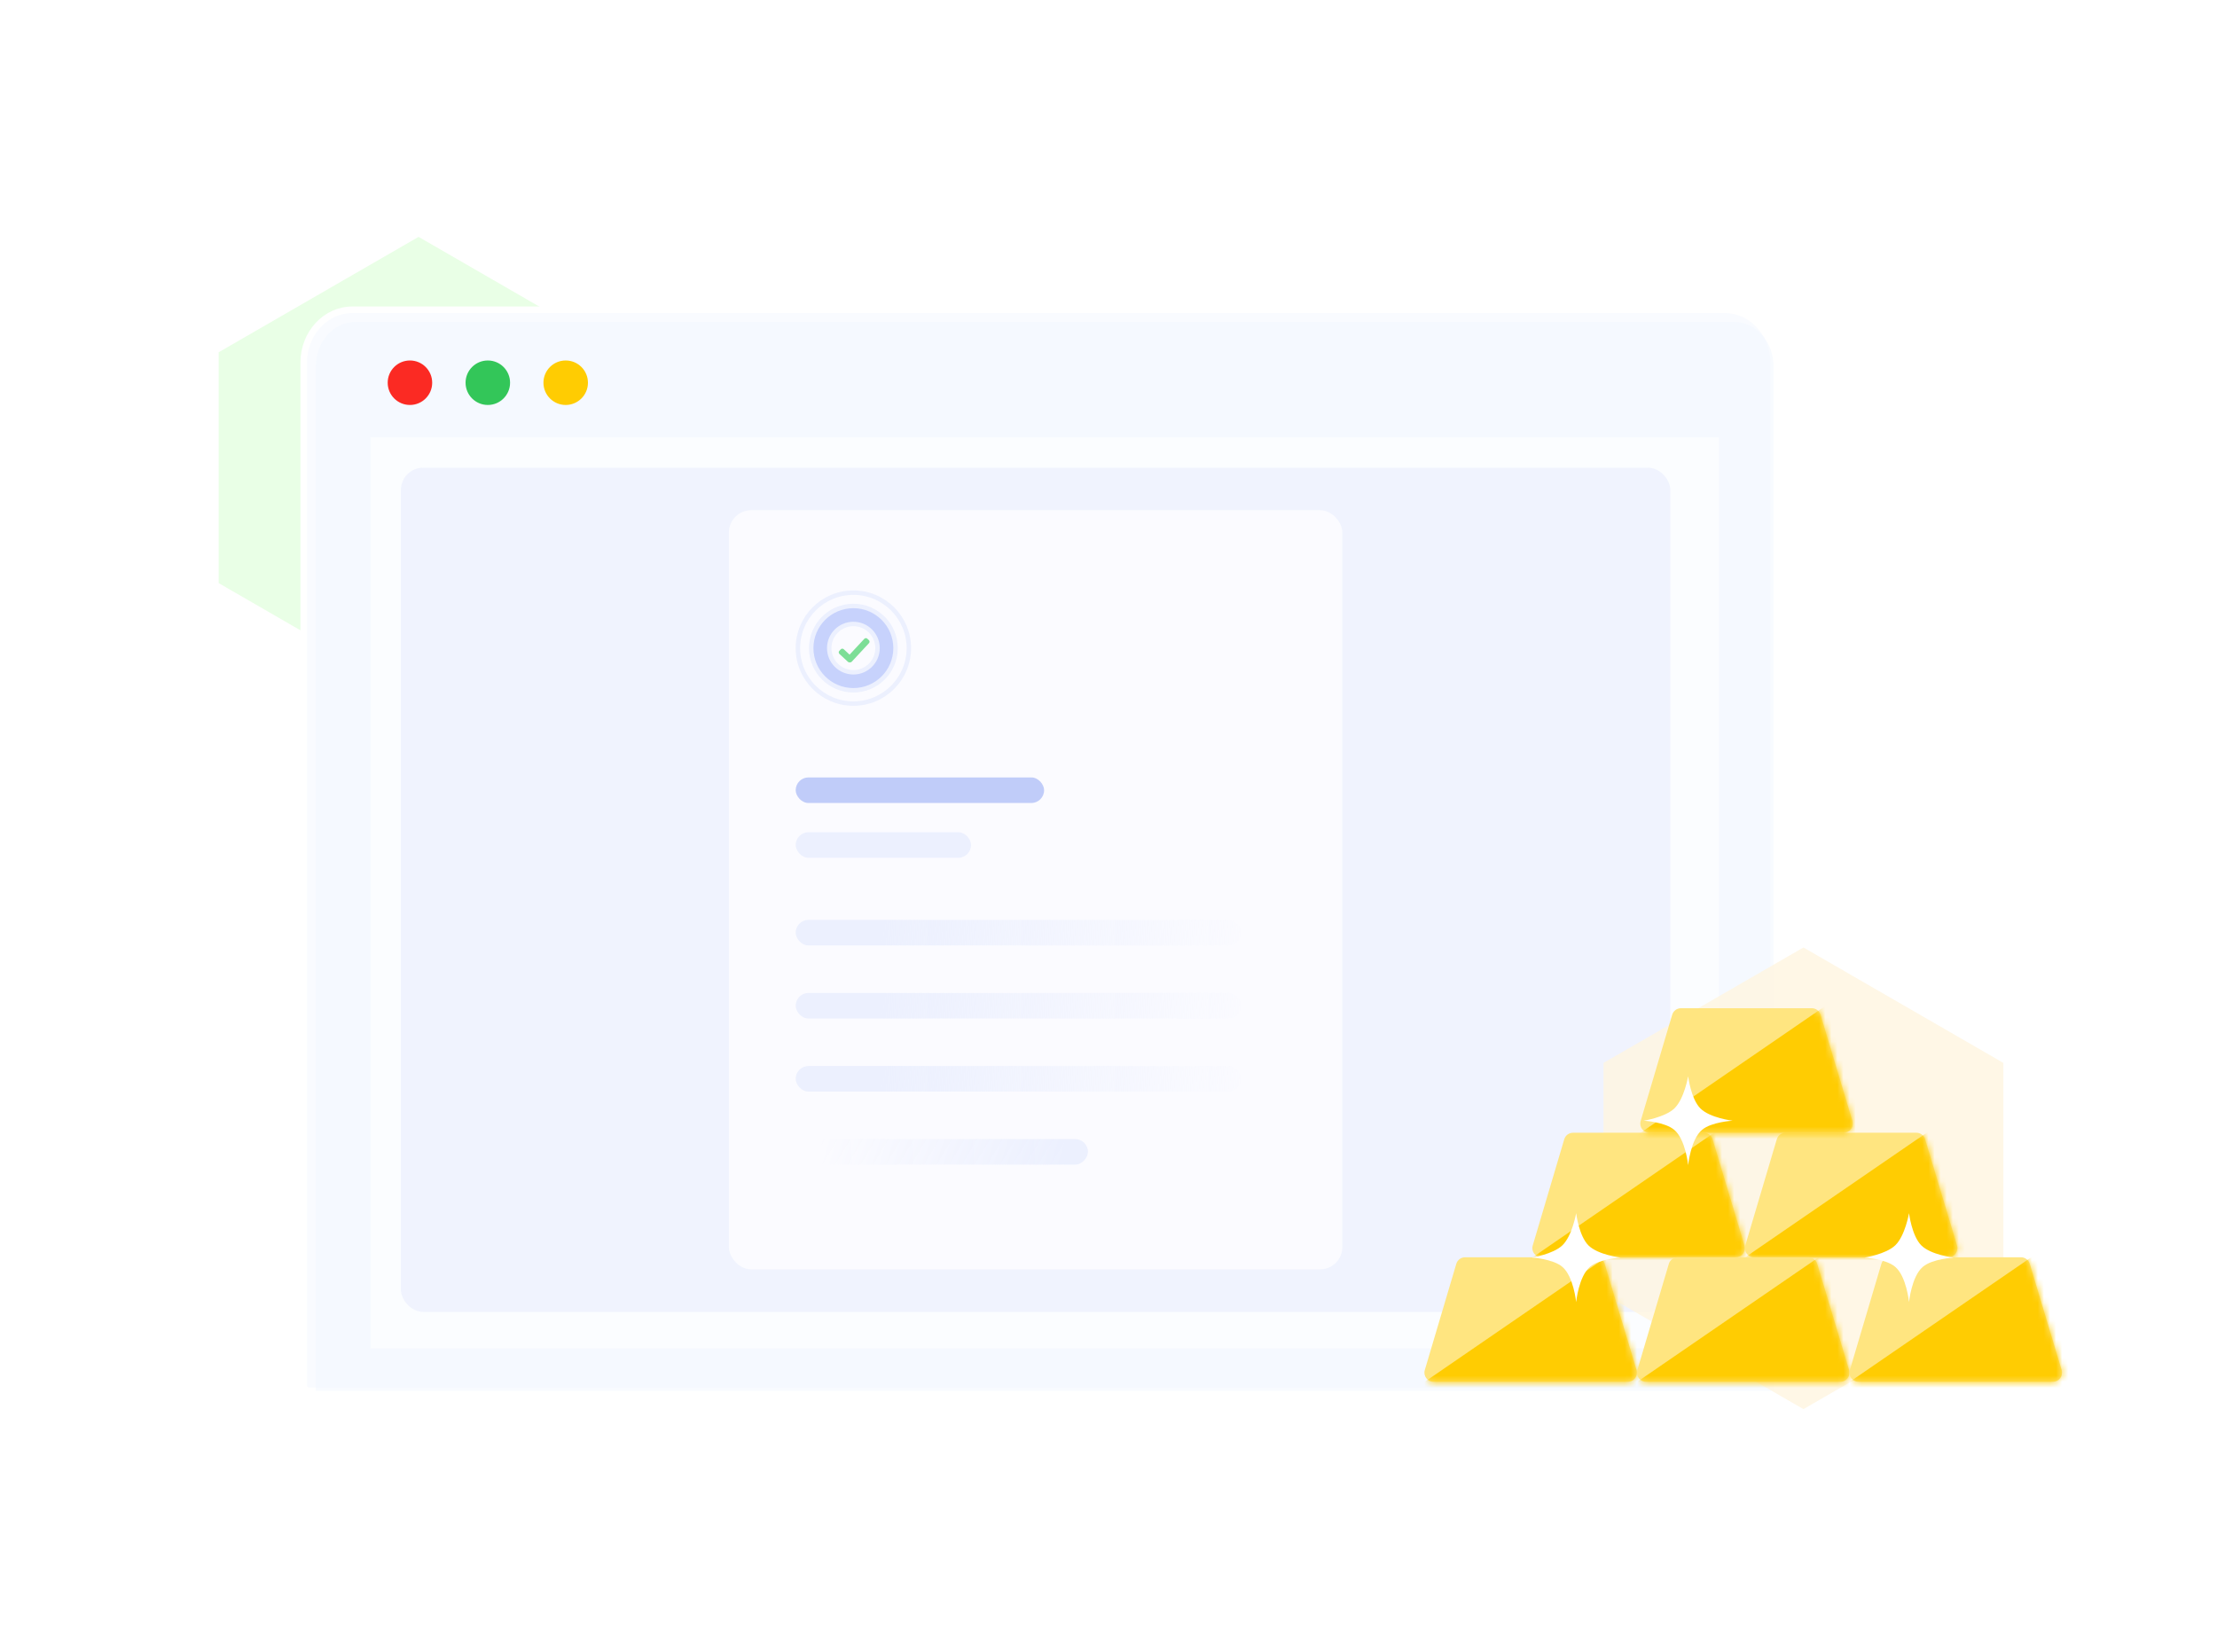 <svg width="365" height="272" viewBox="0 0 365 272" fill="none" xmlns="http://www.w3.org/2000/svg">
<rect width="339" height="272" transform="translate(18)" fill="white"/>
<g opacity="0.82" filter="url(#filter0_f_171_2182)">
<path fill-rule="evenodd" clip-rule="evenodd" d="M68.912 115.007L101.824 96.005V58.002L68.912 39L36 58.002V96.005L68.912 115.007Z" fill="#E4FFE0"/>
</g>
<path d="M50 59.707C50 54.899 53.594 51.001 58.027 51.001H283.973C288.406 51.001 292 54.899 292 59.707V228.033C292 228.568 291.602 229.001 291.108 229.001H50.892C50.399 229.001 50 228.568 50 228.033V59.707Z" fill="#F9FBFF" stroke="white" stroke-width="1.081"/>
<path d="M52 60.334C52 56.284 54.933 53.001 58.551 53.001H285.449C289.067 53.001 292 56.284 292 60.334V229.001H52V60.334Z" fill="#EEF5FD" fill-opacity="0.449"/>
<rect x="61" y="72.001" width="222" height="150" fill="#FBFDFF"/>
<rect opacity="0.7" x="66" y="77.001" width="209" height="139" rx="3.679" fill="#ECF0FE"/>
<rect opacity="0.7" x="120" y="84.001" width="101" height="125" rx="3.679" fill="white"/>
<rect opacity="0.5" x="131" y="128.001" width="40.899" height="4.21" rx="2.105" fill="#879EF5"/>
<rect x="131" y="137.023" width="28.87" height="4.21" rx="2.105" fill="#ECF0FE"/>
<rect x="131" y="151.458" width="73.378" height="4.21" rx="2.105" fill="url(#paint0_linear_171_2182)"/>
<rect x="131" y="163.487" width="73.378" height="4.21" rx="2.105" fill="url(#paint1_linear_171_2182)"/>
<rect x="131" y="175.516" width="73.378" height="4.21" rx="2.105" fill="url(#paint2_linear_171_2182)"/>
<rect width="48.117" height="4.21" rx="2.105" transform="matrix(-1 0 0 1 179.117 187.545)" fill="url(#paint3_linear_171_2182)"/>
<path fill-rule="evenodd" clip-rule="evenodd" d="M138.912 106.894C138.771 106.762 138.549 106.77 138.418 106.912L138.179 107.168C138.048 107.31 138.056 107.531 138.198 107.663L139.608 108.973C139.695 109.054 139.812 109.082 139.921 109.059C140.03 109.074 140.145 109.038 140.226 108.951L143.068 105.892C143.199 105.751 143.191 105.529 143.05 105.398L142.793 105.16C142.652 105.028 142.43 105.036 142.299 105.178L139.874 107.787L138.912 106.894Z" fill="#7DDE97"/>
<circle cx="140.498" cy="106.712" r="9.133" stroke="#ECF0FE" stroke-width="0.731"/>
<mask id="path-15-outside-1_171_2182" maskUnits="userSpaceOnUse" x="132.557" y="98.771" width="16" height="16" fill="black">
<rect fill="white" x="132.557" y="98.771" width="16" height="16"/>
<path d="M147.439 106.712C147.439 110.546 144.332 113.653 140.498 113.653C136.665 113.653 133.557 110.546 133.557 106.712C133.557 102.879 136.665 99.771 140.498 99.771C144.332 99.771 147.439 102.879 147.439 106.712ZM136.522 106.712C136.522 108.908 138.302 110.689 140.498 110.689C142.694 110.689 144.475 108.908 144.475 106.712C144.475 104.516 142.694 102.736 140.498 102.736C138.302 102.736 136.522 104.516 136.522 106.712Z"/>
</mask>
<path d="M147.439 106.712C147.439 110.546 144.332 113.653 140.498 113.653C136.665 113.653 133.557 110.546 133.557 106.712C133.557 102.879 136.665 99.771 140.498 99.771C144.332 99.771 147.439 102.879 147.439 106.712ZM136.522 106.712C136.522 108.908 138.302 110.689 140.498 110.689C142.694 110.689 144.475 108.908 144.475 106.712C144.475 104.516 142.694 102.736 140.498 102.736C138.302 102.736 136.522 104.516 136.522 106.712Z" fill="#C7D2FC"/>
<path d="M147.439 106.712C147.439 110.546 144.332 113.653 140.498 113.653C136.665 113.653 133.557 110.546 133.557 106.712C133.557 102.879 136.665 99.771 140.498 99.771C144.332 99.771 147.439 102.879 147.439 106.712ZM136.522 106.712C136.522 108.908 138.302 110.689 140.498 110.689C142.694 110.689 144.475 108.908 144.475 106.712C144.475 104.516 142.694 102.736 140.498 102.736C138.302 102.736 136.522 104.516 136.522 106.712Z" stroke="#ECF0FE" stroke-width="0.731" mask="url(#path-15-outside-1_171_2182)"/>
<circle cx="67.491" cy="63.014" r="3.663" fill="#FB2A23"/>
<circle cx="80.313" cy="63.014" r="3.663" fill="#33C659"/>
<circle cx="93.135" cy="63.014" r="3.663" fill="#FFCC02"/>
<g opacity="0.82" filter="url(#filter1_f_171_2182)">
<path fill-rule="evenodd" clip-rule="evenodd" d="M296.912 232.008L329.824 213.006V175.003L296.912 156.001L264 175.003V213.006L296.912 232.008Z" fill="#FFF5E0"/>
</g>
<path d="M239.763 208.082C239.953 207.444 240.539 207.007 241.205 207.007H262.747C263.411 207.007 263.997 207.442 264.187 208.078L269.436 225.574C269.725 226.539 269.003 227.509 267.996 227.509H236.014C235.009 227.509 234.287 226.542 234.573 225.578L239.763 208.082Z" fill="#FFE580"/>
<mask id="mask0_171_2182" style="mask-type:alpha" maskUnits="userSpaceOnUse" x="234" y="207" width="36" height="21">
<path d="M239.763 208.082C239.953 207.444 240.539 207.007 241.205 207.007H262.747C263.411 207.007 263.997 207.442 264.187 208.078L269.436 225.574C269.725 226.539 269.003 227.509 267.996 227.509H236.014C235.009 227.509 234.287 226.542 234.573 225.578L239.763 208.082Z" fill="#FFE580"/>
</mask>
<g mask="url(#mask0_171_2182)">
<path d="M226.208 233.25L265.027 206.597H271.041V233.25H226.208Z" fill="#FFCC02"/>
</g>
<path d="M257.532 187.58C257.721 186.941 258.308 186.504 258.974 186.504H280.516C281.18 186.504 281.765 186.939 281.956 187.575L287.205 205.071C287.494 206.036 286.772 207.007 285.765 207.007H253.783C252.778 207.007 252.056 206.039 252.342 205.075L257.532 187.58Z" fill="#FFE580"/>
<mask id="mask1_171_2182" style="mask-type:alpha" maskUnits="userSpaceOnUse" x="252" y="186" width="36" height="22">
<path d="M257.532 187.58C257.721 186.942 258.308 186.504 258.974 186.504H280.516C281.18 186.504 281.765 186.939 281.956 187.575L287.205 205.071C287.494 206.036 286.772 207.007 285.765 207.007H253.783C252.778 207.007 252.056 206.039 252.342 205.075L257.532 187.58Z" fill="#FFE580"/>
</mask>
<g mask="url(#mask1_171_2182)">
<path d="M243.978 212.748L282.797 186.094H288.811V212.748H243.978Z" fill="#FFCC02"/>
</g>
<path d="M292.524 187.58C292.713 186.941 293.3 186.504 293.966 186.504H315.508C316.172 186.504 316.757 186.939 316.948 187.575L322.197 205.071C322.486 206.036 321.764 207.006 320.757 207.006H288.775C287.77 207.006 287.048 206.039 287.334 205.075L292.524 187.58Z" fill="#FFE580"/>
<mask id="mask2_171_2182" style="mask-type:alpha" maskUnits="userSpaceOnUse" x="287" y="186" width="36" height="22">
<path d="M292.524 187.58C292.713 186.941 293.3 186.504 293.965 186.504H315.508C316.172 186.504 316.757 186.939 316.948 187.575L322.197 205.071C322.486 206.036 321.764 207.007 320.757 207.007H288.775C287.77 207.007 287.048 206.039 287.334 205.075L292.524 187.58Z" fill="#FFE580"/>
</mask>
<g mask="url(#mask2_171_2182)">
<path d="M278.97 212.747L317.788 186.094H323.803V212.747H278.97Z" fill="#FFCC02"/>
</g>
<path d="M275.302 167.077C275.491 166.439 276.078 166.001 276.744 166.001H298.286C298.95 166.001 299.535 166.436 299.726 167.072L304.975 184.568C305.264 185.533 304.542 186.504 303.535 186.504H271.553C270.548 186.504 269.826 185.536 270.112 184.573L275.302 167.077Z" fill="#FFE580"/>
<mask id="mask3_171_2182" style="mask-type:alpha" maskUnits="userSpaceOnUse" x="270" y="166" width="36" height="21">
<path d="M275.302 167.077C275.492 166.439 276.078 166.001 276.744 166.001H298.286C298.95 166.001 299.535 166.436 299.726 167.072L304.975 184.568C305.264 185.533 304.542 186.504 303.535 186.504H271.553C270.548 186.504 269.826 185.536 270.112 184.573L275.302 167.077Z" fill="#FFE580"/>
</mask>
<g mask="url(#mask3_171_2182)">
<path d="M261.748 192.244L300.567 165.591H306.581V192.244H261.748Z" fill="#FFCC02"/>
</g>
<path d="M274.755 208.082C274.945 207.444 275.531 207.007 276.197 207.007H297.739C298.403 207.007 298.988 207.442 299.179 208.078L304.428 225.574C304.717 226.539 303.995 227.509 302.988 227.509H271.006C270.001 227.509 269.279 226.542 269.565 225.578L274.755 208.082Z" fill="#FFE580"/>
<mask id="mask4_171_2182" style="mask-type:alpha" maskUnits="userSpaceOnUse" x="269" y="207" width="36" height="21">
<path d="M274.755 208.083C274.945 207.444 275.531 207.007 276.197 207.007H297.739C298.403 207.007 298.989 207.442 299.179 208.078L304.428 225.574C304.717 226.539 303.995 227.51 302.988 227.51H271.006C270.001 227.51 269.279 226.542 269.565 225.578L274.755 208.083Z" fill="#FFE580"/>
</mask>
<g mask="url(#mask4_171_2182)">
<path d="M261.201 233.25L300.02 206.597H306.034V233.25H261.201Z" fill="#FFCC02"/>
</g>
<path d="M309.746 208.082C309.935 207.444 310.522 207.007 311.187 207.007H332.73C333.394 207.007 333.979 207.442 334.17 208.078L339.419 225.574C339.708 226.539 338.986 227.509 337.979 227.509H305.997C304.992 227.509 304.27 226.542 304.556 225.578L309.746 208.082Z" fill="#FFE580"/>
<mask id="mask5_171_2182" style="mask-type:alpha" maskUnits="userSpaceOnUse" x="304" y="207" width="36" height="21">
<path d="M309.746 208.082C309.935 207.444 310.522 207.007 311.187 207.007H332.73C333.394 207.007 333.979 207.442 334.17 208.078L339.419 225.574C339.708 226.539 338.986 227.509 337.979 227.509H305.997C304.992 227.509 304.27 226.542 304.556 225.578L309.746 208.082Z" fill="#FFE580"/>
</mask>
<g mask="url(#mask5_171_2182)">
<path d="M296.192 233.25L335.011 206.597H341.025V233.25H296.192Z" fill="#FFCC02"/>
</g>
<path d="M275.658 182.503C277.29 180.949 277.931 177.2 277.931 177.2C277.931 177.2 278.384 180.936 279.951 182.503C281.519 184.071 285.255 184.524 285.255 184.524C285.255 184.524 281.774 184.706 280.204 186.039C278.347 187.615 277.931 191.848 277.931 191.848C277.931 191.848 277.515 187.615 275.658 186.039C274.088 184.706 270.607 184.524 270.607 184.524C270.607 184.524 274.12 183.969 275.658 182.503Z" fill="white"/>
<path d="M257.219 205.047C258.851 203.493 259.492 199.743 259.492 199.743C259.492 199.743 259.945 203.479 261.512 205.047C263.079 206.614 266.816 207.067 266.816 207.067C266.816 207.067 263.335 207.25 261.765 208.582C259.908 210.159 259.492 214.391 259.492 214.391C259.492 214.391 259.076 210.159 257.219 208.582C255.649 207.25 252.168 207.067 252.168 207.067C252.168 207.067 255.68 206.512 257.219 205.047Z" fill="white"/>
<path d="M312.022 205.047C313.654 203.493 314.295 199.743 314.295 199.743C314.295 199.743 314.748 203.479 316.315 205.047C317.883 206.614 321.619 207.067 321.619 207.067C321.619 207.067 318.138 207.25 316.568 208.582C314.711 210.159 314.295 214.391 314.295 214.391C314.295 214.391 313.879 210.159 312.022 208.582C310.452 207.25 306.971 207.067 306.971 207.067C306.971 207.067 310.484 206.512 312.022 205.047Z" fill="white"/>
<defs>
<filter id="filter0_f_171_2182" x="0.981" y="3.981" width="135.861" height="146.044" filterUnits="userSpaceOnUse" color-interpolation-filters="sRGB">
<feFlood flood-opacity="0" result="BackgroundImageFix"/>
<feBlend mode="normal" in="SourceGraphic" in2="BackgroundImageFix" result="shape"/>
<feGaussianBlur stdDeviation="17.509" result="effect1_foregroundBlur_171_2182"/>
</filter>
<filter id="filter1_f_171_2182" x="228.981" y="120.982" width="135.861" height="146.044" filterUnits="userSpaceOnUse" color-interpolation-filters="sRGB">
<feFlood flood-opacity="0" result="BackgroundImageFix"/>
<feBlend mode="normal" in="SourceGraphic" in2="BackgroundImageFix" result="shape"/>
<feGaussianBlur stdDeviation="17.509" result="effect1_foregroundBlur_171_2182"/>
</filter>
<linearGradient id="paint0_linear_171_2182" x1="145.134" y1="153.262" x2="206.483" y2="155.668" gradientUnits="userSpaceOnUse">
<stop stop-color="#ECF0FE"/>
<stop offset="1" stop-color="#ECF0FE" stop-opacity="0"/>
</linearGradient>
<linearGradient id="paint1_linear_171_2182" x1="145.134" y1="165.291" x2="206.483" y2="167.697" gradientUnits="userSpaceOnUse">
<stop stop-color="#ECF0FE"/>
<stop offset="1" stop-color="#ECF0FE" stop-opacity="0"/>
</linearGradient>
<linearGradient id="paint2_linear_171_2182" x1="145.134" y1="177.32" x2="206.483" y2="179.726" gradientUnits="userSpaceOnUse">
<stop stop-color="#ECF0FE"/>
<stop offset="1" stop-color="#ECF0FE" stop-opacity="0"/>
</linearGradient>
<linearGradient id="paint3_linear_171_2182" x1="3.944" y1="6.20583e-05" x2="43.887" y2="1.815" gradientUnits="userSpaceOnUse">
<stop stop-color="#ECF0FE"/>
<stop offset="1" stop-color="#ECF0FE" stop-opacity="0"/>
</linearGradient>
</defs>
</svg>
